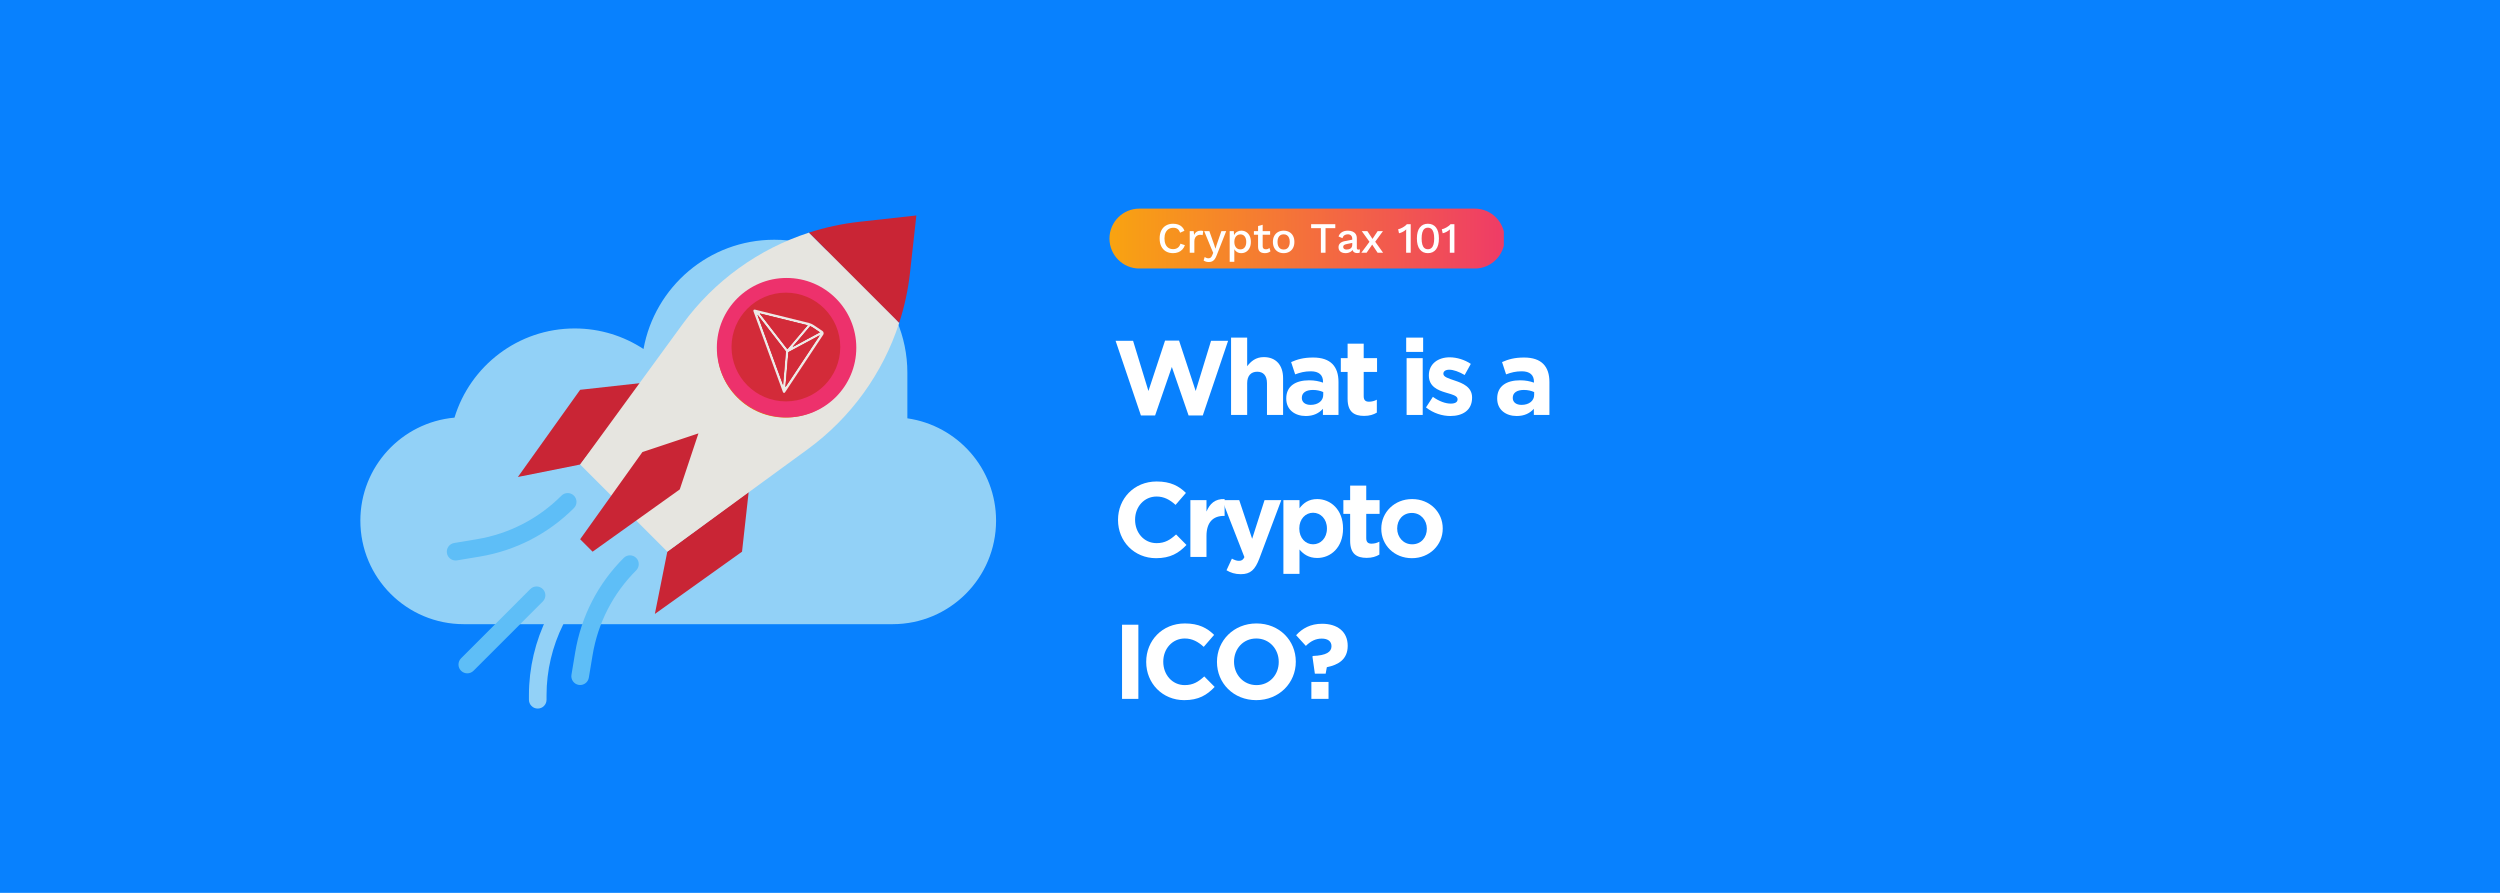 <svg xmlns="http://www.w3.org/2000/svg" xmlns:xlink="http://www.w3.org/1999/xlink" width="2800" zoomAndPan="magnify" viewBox="0 0 2100 750" height="1000" preserveAspectRatio="xMidYMid meet" version="1.0"><defs><filter x="0%" y="0%" width="100%" height="100%" id="d168ac21ec"><feColorMatrix values="0 0 0 0 1 0 0 0 0 1 0 0 0 0 1 0 0 0 1 0" color-interpolation-filters="sRGB"/></filter><g/><clipPath id="776789ed43"><path d="M 931.707 175.238 L 1263.207 175.238 L 1263.207 225.488 L 931.707 225.488 Z M 931.707 175.238 " clip-rule="nonzero"/></clipPath><clipPath id="1cc485f4c4"><path d="M 957.059 225.566 C 943.195 225.566 931.949 214.301 931.949 200.398 C 931.949 186.496 943.195 175.238 957.059 175.238 L 1238.824 175.238 C 1252.691 175.238 1263.938 186.508 1263.938 200.398 C 1263.938 214.289 1252.691 225.566 1238.824 225.566 Z M 957.059 225.566 " clip-rule="nonzero"/></clipPath><linearGradient x1="-0" gradientTransform="matrix(331.997, 0, 0, 332.63, 931.948, 200.404)" y1="0" x2="0.998" gradientUnits="userSpaceOnUse" y2="0" id="802fc56b8f"><stop stop-opacity="1" stop-color="rgb(97.6%, 63.899%, 6.699%)" offset="0"/><stop stop-opacity="1" stop-color="rgb(97.585%, 63.741%, 6.83%)" offset="0.008"/><stop stop-opacity="1" stop-color="rgb(97.554%, 63.422%, 7.094%)" offset="0.016"/><stop stop-opacity="1" stop-color="rgb(97.523%, 63.104%, 7.356%)" offset="0.023"/><stop stop-opacity="1" stop-color="rgb(97.493%, 62.785%, 7.619%)" offset="0.031"/><stop stop-opacity="1" stop-color="rgb(97.462%, 62.468%, 7.881%)" offset="0.039"/><stop stop-opacity="1" stop-color="rgb(97.432%, 62.149%, 8.144%)" offset="0.047"/><stop stop-opacity="1" stop-color="rgb(97.401%, 61.832%, 8.406%)" offset="0.055"/><stop stop-opacity="1" stop-color="rgb(97.371%, 61.514%, 8.67%)" offset="0.062"/><stop stop-opacity="1" stop-color="rgb(97.34%, 61.195%, 8.932%)" offset="0.07"/><stop stop-opacity="1" stop-color="rgb(97.31%, 60.878%, 9.195%)" offset="0.078"/><stop stop-opacity="1" stop-color="rgb(97.279%, 60.559%, 9.457%)" offset="0.086"/><stop stop-opacity="1" stop-color="rgb(97.249%, 60.242%, 9.72%)" offset="0.094"/><stop stop-opacity="1" stop-color="rgb(97.22%, 59.923%, 9.982%)" offset="0.102"/><stop stop-opacity="1" stop-color="rgb(97.189%, 59.605%, 10.245%)" offset="0.109"/><stop stop-opacity="1" stop-color="rgb(97.159%, 59.288%, 10.509%)" offset="0.117"/><stop stop-opacity="1" stop-color="rgb(97.128%, 58.969%, 10.771%)" offset="0.125"/><stop stop-opacity="1" stop-color="rgb(97.098%, 58.652%, 11.034%)" offset="0.133"/><stop stop-opacity="1" stop-color="rgb(97.067%, 58.333%, 11.296%)" offset="0.141"/><stop stop-opacity="1" stop-color="rgb(97.037%, 58.015%, 11.559%)" offset="0.148"/><stop stop-opacity="1" stop-color="rgb(97.006%, 57.697%, 11.821%)" offset="0.156"/><stop stop-opacity="1" stop-color="rgb(96.976%, 57.379%, 12.085%)" offset="0.164"/><stop stop-opacity="1" stop-color="rgb(96.945%, 57.062%, 12.347%)" offset="0.172"/><stop stop-opacity="1" stop-color="rgb(96.915%, 56.743%, 12.61%)" offset="0.18"/><stop stop-opacity="1" stop-color="rgb(96.884%, 56.425%, 12.872%)" offset="0.188"/><stop stop-opacity="1" stop-color="rgb(96.854%, 56.107%, 13.135%)" offset="0.195"/><stop stop-opacity="1" stop-color="rgb(96.825%, 55.789%, 13.397%)" offset="0.203"/><stop stop-opacity="1" stop-color="rgb(96.794%, 55.47%, 13.661%)" offset="0.211"/><stop stop-opacity="1" stop-color="rgb(96.764%, 55.153%, 13.924%)" offset="0.219"/><stop stop-opacity="1" stop-color="rgb(96.733%, 54.834%, 14.186%)" offset="0.227"/><stop stop-opacity="1" stop-color="rgb(96.703%, 54.517%, 14.449%)" offset="0.234"/><stop stop-opacity="1" stop-color="rgb(96.672%, 54.199%, 14.711%)" offset="0.242"/><stop stop-opacity="1" stop-color="rgb(96.642%, 53.88%, 14.973%)" offset="0.25"/><stop stop-opacity="1" stop-color="rgb(96.611%, 53.563%, 15.237%)" offset="0.258"/><stop stop-opacity="1" stop-color="rgb(96.581%, 53.244%, 15.5%)" offset="0.266"/><stop stop-opacity="1" stop-color="rgb(96.55%, 52.927%, 15.762%)" offset="0.273"/><stop stop-opacity="1" stop-color="rgb(96.519%, 52.608%, 16.025%)" offset="0.281"/><stop stop-opacity="1" stop-color="rgb(96.489%, 52.29%, 16.287%)" offset="0.289"/><stop stop-opacity="1" stop-color="rgb(96.458%, 51.973%, 16.55%)" offset="0.297"/><stop stop-opacity="1" stop-color="rgb(96.429%, 51.654%, 16.814%)" offset="0.305"/><stop stop-opacity="1" stop-color="rgb(96.399%, 51.337%, 17.076%)" offset="0.312"/><stop stop-opacity="1" stop-color="rgb(96.368%, 51.018%, 17.339%)" offset="0.32"/><stop stop-opacity="1" stop-color="rgb(96.338%, 50.7%, 17.601%)" offset="0.328"/><stop stop-opacity="1" stop-color="rgb(96.307%, 50.381%, 17.863%)" offset="0.336"/><stop stop-opacity="1" stop-color="rgb(96.277%, 50.064%, 18.126%)" offset="0.344"/><stop stop-opacity="1" stop-color="rgb(96.246%, 49.747%, 18.388%)" offset="0.352"/><stop stop-opacity="1" stop-color="rgb(96.216%, 49.428%, 18.652%)" offset="0.359"/><stop stop-opacity="1" stop-color="rgb(96.185%, 49.11%, 18.915%)" offset="0.367"/><stop stop-opacity="1" stop-color="rgb(96.155%, 48.792%, 19.177%)" offset="0.375"/><stop stop-opacity="1" stop-color="rgb(96.124%, 48.474%, 19.44%)" offset="0.383"/><stop stop-opacity="1" stop-color="rgb(96.094%, 48.155%, 19.702%)" offset="0.391"/><stop stop-opacity="1" stop-color="rgb(96.063%, 47.838%, 19.965%)" offset="0.398"/><stop stop-opacity="1" stop-color="rgb(96.034%, 47.52%, 20.229%)" offset="0.406"/><stop stop-opacity="1" stop-color="rgb(96.004%, 47.202%, 20.491%)" offset="0.414"/><stop stop-opacity="1" stop-color="rgb(95.973%, 46.884%, 20.753%)" offset="0.422"/><stop stop-opacity="1" stop-color="rgb(95.943%, 46.565%, 21.016%)" offset="0.43"/><stop stop-opacity="1" stop-color="rgb(95.912%, 46.248%, 21.278%)" offset="0.438"/><stop stop-opacity="1" stop-color="rgb(95.882%, 45.929%, 21.541%)" offset="0.445"/><stop stop-opacity="1" stop-color="rgb(95.851%, 45.612%, 21.805%)" offset="0.453"/><stop stop-opacity="1" stop-color="rgb(95.821%, 45.294%, 22.067%)" offset="0.461"/><stop stop-opacity="1" stop-color="rgb(95.79%, 44.975%, 22.33%)" offset="0.469"/><stop stop-opacity="1" stop-color="rgb(95.76%, 44.658%, 22.592%)" offset="0.477"/><stop stop-opacity="1" stop-color="rgb(95.729%, 44.339%, 22.855%)" offset="0.484"/><stop stop-opacity="1" stop-color="rgb(95.699%, 44.022%, 23.117%)" offset="0.492"/><stop stop-opacity="1" stop-color="rgb(95.668%, 43.703%, 23.381%)" offset="0.5"/><stop stop-opacity="1" stop-color="rgb(95.639%, 43.385%, 23.643%)" offset="0.508"/><stop stop-opacity="1" stop-color="rgb(95.609%, 43.066%, 23.906%)" offset="0.516"/><stop stop-opacity="1" stop-color="rgb(95.578%, 42.749%, 24.168%)" offset="0.523"/><stop stop-opacity="1" stop-color="rgb(95.547%, 42.432%, 24.431%)" offset="0.531"/><stop stop-opacity="1" stop-color="rgb(95.517%, 42.113%, 24.693%)" offset="0.539"/><stop stop-opacity="1" stop-color="rgb(95.486%, 41.795%, 24.956%)" offset="0.547"/><stop stop-opacity="1" stop-color="rgb(95.456%, 41.476%, 25.22%)" offset="0.555"/><stop stop-opacity="1" stop-color="rgb(95.425%, 41.159%, 25.482%)" offset="0.562"/><stop stop-opacity="1" stop-color="rgb(95.395%, 40.84%, 25.745%)" offset="0.57"/><stop stop-opacity="1" stop-color="rgb(95.364%, 40.523%, 26.007%)" offset="0.578"/><stop stop-opacity="1" stop-color="rgb(95.334%, 40.205%, 26.27%)" offset="0.586"/><stop stop-opacity="1" stop-color="rgb(95.303%, 39.886%, 26.532%)" offset="0.594"/><stop stop-opacity="1" stop-color="rgb(95.273%, 39.569%, 26.796%)" offset="0.602"/><stop stop-opacity="1" stop-color="rgb(95.244%, 39.25%, 27.058%)" offset="0.609"/><stop stop-opacity="1" stop-color="rgb(95.213%, 38.933%, 27.321%)" offset="0.617"/><stop stop-opacity="1" stop-color="rgb(95.183%, 38.614%, 27.583%)" offset="0.625"/><stop stop-opacity="1" stop-color="rgb(95.152%, 38.297%, 27.846%)" offset="0.633"/><stop stop-opacity="1" stop-color="rgb(95.122%, 37.979%, 28.108%)" offset="0.641"/><stop stop-opacity="1" stop-color="rgb(95.091%, 37.66%, 28.372%)" offset="0.648"/><stop stop-opacity="1" stop-color="rgb(95.061%, 37.343%, 28.635%)" offset="0.656"/><stop stop-opacity="1" stop-color="rgb(95.03%, 37.024%, 28.897%)" offset="0.664"/><stop stop-opacity="1" stop-color="rgb(95%, 36.707%, 29.16%)" offset="0.672"/><stop stop-opacity="1" stop-color="rgb(94.969%, 36.388%, 29.422%)" offset="0.68"/><stop stop-opacity="1" stop-color="rgb(94.939%, 36.07%, 29.684%)" offset="0.688"/><stop stop-opacity="1" stop-color="rgb(94.908%, 35.753%, 29.948%)" offset="0.695"/><stop stop-opacity="1" stop-color="rgb(94.878%, 35.434%, 30.211%)" offset="0.703"/><stop stop-opacity="1" stop-color="rgb(94.849%, 35.117%, 30.473%)" offset="0.711"/><stop stop-opacity="1" stop-color="rgb(94.818%, 34.798%, 30.736%)" offset="0.719"/><stop stop-opacity="1" stop-color="rgb(94.788%, 34.48%, 30.998%)" offset="0.727"/><stop stop-opacity="1" stop-color="rgb(94.757%, 34.161%, 31.261%)" offset="0.734"/><stop stop-opacity="1" stop-color="rgb(94.727%, 33.844%, 31.525%)" offset="0.742"/><stop stop-opacity="1" stop-color="rgb(94.696%, 33.527%, 31.787%)" offset="0.75"/><stop stop-opacity="1" stop-color="rgb(94.666%, 33.208%, 32.05%)" offset="0.758"/><stop stop-opacity="1" stop-color="rgb(94.635%, 32.89%, 32.312%)" offset="0.766"/><stop stop-opacity="1" stop-color="rgb(94.604%, 32.571%, 32.574%)" offset="0.773"/><stop stop-opacity="1" stop-color="rgb(94.574%, 32.254%, 32.837%)" offset="0.781"/><stop stop-opacity="1" stop-color="rgb(94.543%, 31.935%, 33.099%)" offset="0.789"/><stop stop-opacity="1" stop-color="rgb(94.513%, 31.618%, 33.363%)" offset="0.797"/><stop stop-opacity="1" stop-color="rgb(94.482%, 31.3%, 33.626%)" offset="0.805"/><stop stop-opacity="1" stop-color="rgb(94.453%, 30.981%, 33.888%)" offset="0.812"/><stop stop-opacity="1" stop-color="rgb(94.423%, 30.664%, 34.151%)" offset="0.82"/><stop stop-opacity="1" stop-color="rgb(94.392%, 30.345%, 34.413%)" offset="0.828"/><stop stop-opacity="1" stop-color="rgb(94.362%, 30.028%, 34.676%)" offset="0.836"/><stop stop-opacity="1" stop-color="rgb(94.331%, 29.709%, 34.94%)" offset="0.844"/><stop stop-opacity="1" stop-color="rgb(94.301%, 29.391%, 35.202%)" offset="0.852"/><stop stop-opacity="1" stop-color="rgb(94.27%, 29.073%, 35.464%)" offset="0.859"/><stop stop-opacity="1" stop-color="rgb(94.24%, 28.755%, 35.727%)" offset="0.867"/><stop stop-opacity="1" stop-color="rgb(94.209%, 28.438%, 35.989%)" offset="0.875"/><stop stop-opacity="1" stop-color="rgb(94.179%, 28.119%, 36.252%)" offset="0.883"/><stop stop-opacity="1" stop-color="rgb(94.148%, 27.802%, 36.516%)" offset="0.891"/><stop stop-opacity="1" stop-color="rgb(94.118%, 27.483%, 36.778%)" offset="0.898"/><stop stop-opacity="1" stop-color="rgb(94.087%, 27.165%, 37.041%)" offset="0.906"/><stop stop-opacity="1" stop-color="rgb(94.057%, 26.846%, 37.303%)" offset="0.914"/><stop stop-opacity="1" stop-color="rgb(94.028%, 26.529%, 37.566%)" offset="0.922"/><stop stop-opacity="1" stop-color="rgb(93.997%, 26.212%, 37.828%)" offset="0.93"/><stop stop-opacity="1" stop-color="rgb(93.967%, 25.893%, 38.092%)" offset="0.938"/><stop stop-opacity="1" stop-color="rgb(93.936%, 25.575%, 38.354%)" offset="0.945"/><stop stop-opacity="1" stop-color="rgb(93.906%, 25.256%, 38.617%)" offset="0.953"/><stop stop-opacity="1" stop-color="rgb(93.875%, 24.939%, 38.879%)" offset="0.961"/><stop stop-opacity="1" stop-color="rgb(93.845%, 24.62%, 39.142%)" offset="0.969"/><stop stop-opacity="1" stop-color="rgb(93.814%, 24.303%, 39.404%)" offset="0.977"/><stop stop-opacity="1" stop-color="rgb(93.784%, 23.985%, 39.667%)" offset="0.984"/><stop stop-opacity="1" stop-color="rgb(93.753%, 23.666%, 39.931%)" offset="0.992"/><stop stop-opacity="1" stop-color="rgb(93.723%, 23.349%, 40.193%)" offset="1"/></linearGradient><clipPath id="46d56a8832"><path d="M 302.699 201.383 L 836.699 201.383 L 836.699 525 L 302.699 525 Z M 302.699 201.383 " clip-rule="nonzero"/></clipPath><clipPath id="108133af61"><path d="M 679 180.988 L 769.75 180.988 L 769.75 272 L 679 272 Z M 679 180.988 " clip-rule="nonzero"/></clipPath><clipPath id="fbf0ec3f9a"><path d="M 355.543 476 L 437 476 L 437 507 L 355.543 507 Z M 355.543 476 " clip-rule="nonzero"/></clipPath><clipPath id="11a6fb34d5"><path d="M 444 513 L 474 513 L 474 595.195 L 444 595.195 Z M 444 513 " clip-rule="nonzero"/></clipPath><clipPath id="0382022acd"><path d="M 602.148 233.488 L 719.297 233.488 L 719.297 350.637 L 602.148 350.637 Z M 602.148 233.488 " clip-rule="nonzero"/></clipPath><clipPath id="488a4c839f"><path d="M 614.48 245.82 L 705.828 245.82 L 705.828 337.168 L 614.48 337.168 Z M 614.48 245.82 " clip-rule="nonzero"/></clipPath><clipPath id="0b4e765b8d"><path d="M 632.625 260.008 L 692 260.008 L 692 330.09 L 632.625 330.09 Z M 632.625 260.008 " clip-rule="nonzero"/></clipPath><mask id="98e400da10"><g filter="url(#d168ac21ec)"><rect x="-210" width="2520" fill="#000000" y="-75" height="900" fill-opacity="0.498"/></g></mask><clipPath id="635d807df3"><path d="M 0.52 1 L 23.801 1 L 23.801 18.84 L 0.52 18.84 Z M 0.52 1 " clip-rule="nonzero"/></clipPath><clipPath id="43f02a6ff6"><rect x="0" width="24" y="0" height="19"/></clipPath><mask id="acb3196103"><g filter="url(#d168ac21ec)"><rect x="-210" width="2520" fill="#000000" y="-75" height="900" fill-opacity="0.498"/></g></mask><clipPath id="dc57fe8442"><path d="M 0.52 0.441 L 23.801 0.441 L 23.801 14.84 L 0.52 14.84 Z M 0.52 0.441 " clip-rule="nonzero"/></clipPath><clipPath id="90491aba43"><rect x="0" width="24" y="0" height="15"/></clipPath><mask id="ff612cd88e"><g filter="url(#d168ac21ec)"><rect x="-210" width="2520" fill="#000000" y="-75" height="900" fill-opacity="0.498"/></g></mask><clipPath id="f56fcec204"><path d="M 1 0.281 L 41.961 0.281 L 41.961 30.52 L 1 30.52 Z M 1 0.281 " clip-rule="nonzero"/></clipPath><clipPath id="6f57cac4f5"><rect x="0" width="42" y="0" height="31"/></clipPath><mask id="8dbfbd3ece"><g filter="url(#d168ac21ec)"><rect x="-210" width="2520" fill="#000000" y="-75" height="900" fill-opacity="0.498"/></g></mask><clipPath id="8a9bf0395c"><path d="M 1 0.281 L 41.961 0.281 L 41.961 12.52 L 1 12.52 Z M 1 0.281 " clip-rule="nonzero"/></clipPath><clipPath id="0b0bf95393"><rect x="0" width="42" y="0" height="13"/></clipPath><mask id="2a91467c22"><g filter="url(#d168ac21ec)"><rect x="-210" width="2520" fill="#000000" y="-75" height="900" fill-opacity="0.498"/></g></mask><clipPath id="86a5472d5d"><path d="M 0 0.238 L 24.238 0.238 L 24.238 33.359 L 0 33.359 Z M 0 0.238 " clip-rule="nonzero"/></clipPath><clipPath id="7bc2f24513"><rect x="0" width="25" y="0" height="34"/></clipPath><mask id="e1aa34a36e"><g filter="url(#d168ac21ec)"><rect x="-210" width="2520" fill="#000000" y="-75" height="900" fill-opacity="0.498"/></g></mask><clipPath id="c40c847248"><path d="M 0 0.238 L 24.238 0.238 L 24.238 59.762 L 0 59.762 Z M 0 0.238 " clip-rule="nonzero"/></clipPath><clipPath id="8e74cb8924"><rect x="0" width="25" y="0" height="60"/></clipPath><mask id="45a221d6ef"><g filter="url(#d168ac21ec)"><rect x="-210" width="2520" fill="#000000" y="-75" height="900" fill-opacity="0.498"/></g></mask><clipPath id="ece9495d59"><path d="M 0.52 0.281 L 29.801 0.281 L 29.801 44.441 L 0.52 44.441 Z M 0.52 0.281 " clip-rule="nonzero"/></clipPath><clipPath id="19c81156c2"><rect x="0" width="30" y="0" height="45"/></clipPath><mask id="9f4e3ba0a3"><g filter="url(#d168ac21ec)"><rect x="-210" width="2520" fill="#000000" y="-75" height="900" fill-opacity="0.498"/></g></mask><clipPath id="749611c5e8"><path d="M 0.52 0.281 L 29.801 0.281 L 29.801 44.441 L 0.52 44.441 Z M 0.52 0.281 " clip-rule="nonzero"/></clipPath><clipPath id="48fad7d8df"><rect x="0" width="30" y="0" height="45"/></clipPath></defs><rect x="-210" width="2520" fill="#ffffff" y="-75" height="900" fill-opacity="1"/><rect x="-210" width="2520" fill="#0881fe" y="-75" height="900" fill-opacity="1"/><g clip-path="url(#776789ed43)"><g clip-path="url(#1cc485f4c4)"><path fill="url(#802fc56b8f)" d="M 931.949 175.238 L 931.949 225.488 L 1263.207 225.488 L 1263.207 175.238 Z M 931.949 175.238 " fill-rule="nonzero"/></g></g><g clip-path="url(#46d56a8832)"><path fill="#92d1f7" d="M 381.773 350.812 C 394.918 307.488 435.133 275.902 482.77 275.902 C 504.113 275.902 523.953 282.309 540.547 293.176 C 549.957 241.02 595.555 201.383 650.422 201.383 C 712.125 201.383 762.188 251.453 762.188 313.164 L 762.188 351.395 C 804.293 357.457 836.699 393.555 836.699 437.363 C 836.699 485.395 797.793 524.305 749.77 524.305 L 389.633 524.305 C 341.605 524.305 302.703 485.395 302.703 437.363 C 302.703 392 337.434 354.789 381.773 350.812 " fill-opacity="1" fill-rule="nonzero"/></g><g fill="#ffffff" fill-opacity="1"><g transform="translate(934.423, 348.557)"><g><path d="M 97.184 -62.297 L 82.855 -62.297 L 69.949 -20.113 L 55.977 -62.473 L 44.23 -62.473 L 30.258 -20.113 L 17.355 -62.297 L 2.668 -62.297 L 23.941 0.445 L 35.863 0.445 L 49.926 -40.316 L 63.988 0.445 L 75.914 0.445 Z M 97.184 -62.297 "/></g></g></g><g fill="#ffffff" fill-opacity="1"><g transform="translate(1028.042, 348.557)"><g><path d="M 49.75 0 L 49.75 -30.883 C 49.75 -41.828 43.785 -48.59 33.551 -48.59 C 26.699 -48.59 22.695 -44.941 19.578 -40.938 L 19.578 -64.965 L 6.051 -64.965 L 6.051 0 L 19.578 0 L 19.578 -26.609 C 19.578 -33.016 22.871 -36.309 28.035 -36.309 C 33.195 -36.309 36.223 -33.016 36.223 -26.609 L 36.223 0 Z M 49.75 0 "/></g></g></g><g fill="#ffffff" fill-opacity="1"><g transform="translate(1077.254, 348.557)"><g><path d="M 47.078 0 L 47.078 -27.676 C 47.078 -40.582 40.582 -48.234 25.809 -48.234 C 17.711 -48.234 12.547 -46.723 7.297 -44.41 L 10.68 -34.086 C 15.039 -35.688 18.688 -36.664 23.852 -36.664 C 30.613 -36.664 34.086 -33.551 34.086 -27.945 L 34.086 -27.145 C 30.703 -28.301 27.234 -29.102 22.426 -29.102 C 11.125 -29.102 3.203 -24.297 3.203 -13.883 L 3.203 -13.707 C 3.203 -4.273 10.59 0.891 19.578 0.891 C 26.164 0.891 30.703 -1.512 33.996 -5.16 L 33.996 0 Z M 34.262 -16.82 C 34.262 -11.926 29.992 -8.453 23.672 -8.453 C 19.312 -8.453 16.285 -10.59 16.285 -14.238 L 16.285 -14.418 C 16.285 -18.688 19.848 -21.004 25.629 -21.004 C 28.922 -21.004 31.949 -20.289 34.262 -19.223 Z M 34.262 -16.82 "/></g></g></g><g fill="#ffffff" fill-opacity="1"><g transform="translate(1123.707, 348.557)"><g><path d="M 32.84 -1.957 L 32.84 -12.816 C 30.883 -11.746 28.656 -11.125 26.164 -11.125 C 23.141 -11.125 21.805 -12.637 21.805 -15.754 L 21.805 -36.133 L 33.016 -36.133 L 33.016 -47.703 L 21.805 -47.703 L 21.805 -59.895 L 8.277 -59.895 L 8.277 -47.703 L 2.582 -47.703 L 2.582 -36.133 L 8.277 -36.133 L 8.277 -13.527 C 8.277 -2.492 13.883 0.801 22.16 0.801 C 26.699 0.801 29.992 -0.266 32.84 -1.957 Z M 32.84 -1.957 "/></g></g></g><g fill="#ffffff" fill-opacity="1"><g transform="translate(1154.409, 348.557)"><g/></g></g><g fill="#ffffff" fill-opacity="1"><g transform="translate(1174.876, 348.557)"><g><path d="M 20.559 -52.953 L 20.559 -64.965 L 6.32 -64.965 L 6.32 -52.953 Z M 20.203 0 L 20.203 -47.703 L 6.676 -47.703 L 6.676 0 Z M 20.203 0 "/></g></g></g><g fill="#ffffff" fill-opacity="1"><g transform="translate(1195.522, 348.557)"><g><path d="M 41.027 -14.508 L 41.027 -14.684 C 41.027 -23.406 33.285 -26.609 26.609 -28.836 C 21.449 -30.613 16.91 -31.859 16.91 -34.531 L 16.91 -34.707 C 16.91 -36.578 18.602 -38 21.895 -38 C 25.363 -38 30.082 -36.309 34.797 -33.551 L 39.957 -42.895 C 34.797 -46.367 28.211 -48.414 22.16 -48.414 C 12.547 -48.414 4.715 -42.984 4.715 -33.285 L 4.715 -33.105 C 4.715 -23.852 12.281 -20.734 18.957 -18.777 C 24.207 -17.176 28.836 -16.195 28.836 -13.262 L 28.836 -13.082 C 28.836 -10.945 27.055 -9.523 23.141 -9.523 C 18.688 -9.523 13.262 -11.48 8.098 -15.219 L 2.312 -6.32 C 8.633 -1.336 16.109 0.891 22.781 0.891 C 33.105 0.891 41.027 -3.914 41.027 -14.508 Z M 41.027 -14.508 "/></g></g></g><g fill="#ffffff" fill-opacity="1"><g transform="translate(1233.966, 348.557)"><g/></g></g><g fill="#ffffff" fill-opacity="1"><g transform="translate(1254.433, 348.557)"><g><path d="M 47.078 0 L 47.078 -27.676 C 47.078 -40.582 40.582 -48.234 25.809 -48.234 C 17.711 -48.234 12.547 -46.723 7.297 -44.41 L 10.68 -34.086 C 15.039 -35.688 18.688 -36.664 23.852 -36.664 C 30.613 -36.664 34.086 -33.551 34.086 -27.945 L 34.086 -27.145 C 30.703 -28.301 27.234 -29.102 22.426 -29.102 C 11.125 -29.102 3.203 -24.297 3.203 -13.883 L 3.203 -13.707 C 3.203 -4.273 10.59 0.891 19.578 0.891 C 26.164 0.891 30.703 -1.512 33.996 -5.16 L 33.996 0 Z M 34.262 -16.82 C 34.262 -11.926 29.992 -8.453 23.672 -8.453 C 19.312 -8.453 16.285 -10.59 16.285 -14.238 L 16.285 -14.418 C 16.285 -18.688 19.848 -21.004 25.629 -21.004 C 28.922 -21.004 31.949 -20.289 34.262 -19.223 Z M 34.262 -16.82 "/></g></g></g><g fill="#ffffff" fill-opacity="1"><g transform="translate(934.423, 467.807)"><g><path d="M 62.207 -10.055 L 53.484 -18.867 C 48.59 -14.418 44.23 -11.57 37.109 -11.57 C 26.43 -11.57 19.047 -20.469 19.047 -31.148 L 19.047 -31.328 C 19.047 -42.004 26.609 -50.727 37.109 -50.727 C 43.34 -50.727 48.234 -48.059 53.043 -43.695 L 61.762 -53.754 C 55.977 -59.449 48.945 -63.363 37.199 -63.363 C 18.066 -63.363 4.715 -48.859 4.715 -31.148 L 4.715 -30.969 C 4.715 -13.082 18.332 1.066 36.664 1.066 C 48.68 1.066 55.801 -3.203 62.207 -10.055 Z M 62.207 -10.055 "/></g></g></g><g fill="#ffffff" fill-opacity="1"><g transform="translate(993.869, 467.807)"><g><path d="M 34.797 -34.441 L 34.797 -48.59 C 26.789 -48.945 22.336 -44.676 19.578 -38.09 L 19.578 -47.703 L 6.051 -47.703 L 6.051 0 L 19.578 0 L 19.578 -17.621 C 19.578 -29.012 25.098 -34.441 34.086 -34.441 Z M 34.797 -34.441 "/></g></g></g><g fill="#ffffff" fill-opacity="1"><g transform="translate(1024.837, 467.807)"><g><path d="M 51.438 -47.703 L 37.379 -47.703 L 26.965 -15.219 L 16.109 -47.703 L 1.781 -47.703 L 20.469 0.18 C 19.312 2.582 18.066 3.293 15.754 3.293 C 13.973 3.293 11.746 2.492 9.969 1.426 L 5.43 11.215 C 8.898 13.262 12.547 14.508 17.441 14.508 C 25.543 14.508 29.457 10.855 33.105 1.156 Z M 51.438 -47.703 "/></g></g></g><g fill="#ffffff" fill-opacity="1"><g transform="translate(1072.003, 467.807)"><g><path d="M 56.156 -23.762 L 56.156 -23.941 C 56.156 -39.871 45.566 -48.59 34.441 -48.59 C 27.41 -48.59 22.871 -45.297 19.578 -40.848 L 19.578 -47.703 L 6.051 -47.703 L 6.051 14.238 L 19.578 14.238 L 19.578 -6.23 C 22.781 -2.402 27.234 0.891 34.441 0.891 C 45.742 0.891 56.156 -7.832 56.156 -23.762 Z M 42.629 -23.762 C 42.629 -15.754 37.289 -10.59 30.969 -10.59 C 24.652 -10.59 19.402 -15.84 19.402 -23.762 L 19.402 -23.941 C 19.402 -31.859 24.652 -37.109 30.969 -37.109 C 37.289 -37.109 42.629 -31.859 42.629 -23.941 Z M 42.629 -23.762 "/></g></g></g><g fill="#ffffff" fill-opacity="1"><g transform="translate(1125.842, 467.807)"><g><path d="M 32.84 -1.957 L 32.84 -12.816 C 30.883 -11.746 28.656 -11.125 26.164 -11.125 C 23.141 -11.125 21.805 -12.637 21.805 -15.754 L 21.805 -36.133 L 33.016 -36.133 L 33.016 -47.703 L 21.805 -47.703 L 21.805 -59.895 L 8.277 -59.895 L 8.277 -47.703 L 2.582 -47.703 L 2.582 -36.133 L 8.277 -36.133 L 8.277 -13.527 C 8.277 -2.492 13.883 0.801 22.16 0.801 C 26.699 0.801 29.992 -0.266 32.84 -1.957 Z M 32.84 -1.957 "/></g></g></g><g fill="#ffffff" fill-opacity="1"><g transform="translate(1156.544, 467.807)"><g><path d="M 55.355 -23.762 L 55.355 -23.941 C 55.355 -37.645 44.41 -48.59 29.637 -48.59 C 14.773 -48.59 3.738 -37.469 3.738 -23.762 L 3.738 -23.582 C 3.738 -9.879 14.684 1.066 29.457 1.066 C 44.32 1.066 55.355 -10.055 55.355 -23.762 Z M 42.004 -23.582 C 42.004 -16.555 37.379 -10.59 29.637 -10.59 C 22.16 -10.59 17.086 -16.73 17.086 -23.762 L 17.086 -23.941 C 17.086 -30.969 21.715 -36.934 29.457 -36.934 C 36.934 -36.934 42.004 -30.793 42.004 -23.762 Z M 42.004 -23.582 "/></g></g></g><g fill="#ffffff" fill-opacity="1"><g transform="translate(934.423, 587.057)"><g><path d="M 21.805 0 L 21.805 -62.297 L 8.098 -62.297 L 8.098 0 Z M 21.805 0 "/></g></g></g><g fill="#ffffff" fill-opacity="1"><g transform="translate(958.094, 587.057)"><g><path d="M 62.207 -10.055 L 53.484 -18.867 C 48.59 -14.418 44.23 -11.57 37.109 -11.57 C 26.43 -11.57 19.047 -20.469 19.047 -31.148 L 19.047 -31.328 C 19.047 -42.004 26.609 -50.727 37.109 -50.727 C 43.34 -50.727 48.234 -48.059 53.043 -43.695 L 61.762 -53.754 C 55.977 -59.449 48.945 -63.363 37.199 -63.363 C 18.066 -63.363 4.715 -48.859 4.715 -31.148 L 4.715 -30.969 C 4.715 -13.082 18.332 1.066 36.664 1.066 C 48.68 1.066 55.801 -3.203 62.207 -10.055 Z M 62.207 -10.055 "/></g></g></g><g fill="#ffffff" fill-opacity="1"><g transform="translate(1017.54, 587.057)"><g><path d="M 70.93 -31.148 L 70.93 -31.328 C 70.93 -49.035 57.137 -63.363 37.91 -63.363 C 18.688 -63.363 4.715 -48.859 4.715 -31.148 L 4.715 -30.969 C 4.715 -13.262 18.512 1.066 37.734 1.066 C 56.957 1.066 70.93 -13.438 70.93 -31.148 Z M 56.602 -30.969 C 56.602 -20.289 48.945 -11.57 37.91 -11.57 C 26.875 -11.57 19.047 -20.469 19.047 -31.148 L 19.047 -31.328 C 19.047 -42.004 26.699 -50.727 37.734 -50.727 C 48.77 -50.727 56.602 -41.828 56.602 -31.148 Z M 56.602 -30.969 "/></g></g></g><g fill="#ffffff" fill-opacity="1"><g transform="translate(1086.953, 587.057)"><g><path d="M 15.93 -36.043 L 15.484 -35.598 L 17.531 -21.18 L 26.609 -21.18 L 27.59 -26.609 C 37.289 -28.566 45.121 -33.195 45.121 -44.586 C 45.121 -56.512 36.398 -63.098 23.582 -63.098 C 13.883 -63.098 6.941 -59.184 1.781 -53.484 L 9.969 -44.496 C 14.062 -48.59 18.332 -50.637 23.316 -50.637 C 28.477 -50.637 31.504 -48.324 31.504 -44.23 C 31.504 -39.426 27.145 -36.488 15.93 -36.043 Z M 29.012 0 L 29.012 -14.238 L 14.594 -14.238 L 14.594 0 Z M 29.012 0 "/></g></g></g><g fill="#ffffff" fill-opacity="1"><g transform="translate(971.871, 212.292)"><g><path d="M 23.438 -6.359 C 22.945 -4.898 22.219 -3.664 21.25 -2.656 C 20.281 -1.656 19.141 -0.898 17.828 -0.391 C 16.523 0.109 15.086 0.359 13.516 0.359 C 11.211 0.359 9.211 -0.133 7.516 -1.125 C 5.828 -2.113 4.52 -3.531 3.594 -5.375 C 2.676 -7.219 2.219 -9.422 2.219 -11.984 C 2.219 -14.555 2.676 -16.758 3.594 -18.594 C 4.52 -20.438 5.828 -21.852 7.516 -22.844 C 9.211 -23.844 11.203 -24.344 13.484 -24.344 C 15.055 -24.344 16.477 -24.125 17.75 -23.688 C 19.02 -23.25 20.102 -22.594 21 -21.719 C 21.895 -20.852 22.582 -19.766 23.062 -18.453 L 19.406 -16.812 C 18.914 -18.25 18.207 -19.301 17.281 -19.969 C 16.363 -20.633 15.172 -20.969 13.703 -20.969 C 12.223 -20.969 10.926 -20.613 9.812 -19.906 C 8.695 -19.207 7.828 -18.191 7.203 -16.859 C 6.586 -15.523 6.281 -13.898 6.281 -11.984 C 6.281 -10.098 6.57 -8.484 7.156 -7.141 C 7.738 -5.797 8.57 -4.77 9.656 -4.062 C 10.75 -3.363 12.062 -3.016 13.594 -3.016 C 15.062 -3.016 16.332 -3.395 17.406 -4.156 C 18.488 -4.914 19.258 -6.062 19.719 -7.594 Z M 23.438 -6.359 "/></g></g></g><g fill="#ffffff" fill-opacity="1"><g transform="translate(996.356, 212.292)"><g><path d="M 3.016 0 L 3.016 -18.156 L 6.328 -18.156 L 6.688 -14.891 C 7.164 -16.078 7.883 -16.977 8.844 -17.594 C 9.801 -18.219 10.984 -18.531 12.391 -18.531 C 12.754 -18.531 13.113 -18.5 13.469 -18.438 C 13.832 -18.375 14.141 -18.281 14.391 -18.156 L 13.844 -14.75 C 13.57 -14.844 13.27 -14.922 12.938 -14.984 C 12.613 -15.047 12.176 -15.078 11.625 -15.078 C 10.875 -15.078 10.133 -14.875 9.406 -14.469 C 8.676 -14.07 8.078 -13.473 7.609 -12.672 C 7.141 -11.879 6.906 -10.863 6.906 -9.625 L 6.906 0 Z M 3.016 0 "/></g></g></g><g fill="#ffffff" fill-opacity="1"><g transform="translate(1011.032, 212.292)"><g><path d="M 18.969 -18.156 L 11 2.141 C 10.469 3.547 9.895 4.66 9.281 5.484 C 8.664 6.305 7.957 6.898 7.156 7.266 C 6.352 7.629 5.422 7.812 4.359 7.812 C 3.484 7.812 2.676 7.695 1.938 7.469 C 1.195 7.238 0.551 6.926 0 6.531 L 0.938 3.531 C 1.406 3.914 1.898 4.203 2.422 4.391 C 2.941 4.586 3.504 4.688 4.109 4.688 C 4.754 4.688 5.336 4.508 5.859 4.156 C 6.379 3.801 6.848 3.109 7.266 2.078 L 8.062 0.109 L 6.141 -4.391 L 0.469 -18.156 L 4.828 -18.156 L 8.859 -6.75 L 9.922 -3.344 L 11.109 -7.078 L 14.938 -18.156 Z M 18.969 -18.156 "/></g></g></g><g fill="#ffffff" fill-opacity="1"><g transform="translate(1029.923, 212.292)"><g><path d="M 3.016 7.625 L 3.016 -18.156 L 6.469 -18.156 L 6.75 -13.078 L 6.25 -13.703 C 6.539 -14.641 6.988 -15.473 7.594 -16.203 C 8.195 -16.93 8.953 -17.5 9.859 -17.906 C 10.766 -18.32 11.766 -18.531 12.859 -18.531 C 14.336 -18.531 15.68 -18.156 16.891 -17.406 C 18.098 -16.656 19.051 -15.582 19.75 -14.188 C 20.457 -12.789 20.812 -11.102 20.812 -9.125 C 20.812 -7.133 20.453 -5.43 19.734 -4.016 C 19.023 -2.598 18.055 -1.516 16.828 -0.766 C 15.609 -0.016 14.25 0.359 12.75 0.359 C 11.195 0.359 9.875 -0.047 8.781 -0.859 C 7.695 -1.672 6.926 -2.703 6.469 -3.953 L 6.906 -4.578 L 6.906 7.625 Z M 11.922 -2.797 C 13.492 -2.797 14.719 -3.352 15.594 -4.469 C 16.477 -5.582 16.922 -7.117 16.922 -9.078 C 16.922 -11.047 16.484 -12.594 15.609 -13.719 C 14.742 -14.844 13.535 -15.406 11.984 -15.406 C 10.973 -15.406 10.082 -15.145 9.312 -14.625 C 8.551 -14.102 7.957 -13.375 7.531 -12.438 C 7.113 -11.508 6.906 -10.391 6.906 -9.078 C 6.906 -7.797 7.109 -6.68 7.516 -5.734 C 7.93 -4.797 8.516 -4.07 9.266 -3.562 C 10.016 -3.051 10.898 -2.797 11.922 -2.797 Z M 11.922 -2.797 "/></g></g></g><g fill="#ffffff" fill-opacity="1"><g transform="translate(1052.337, 212.292)"><g><path d="M 8.312 -23.5 L 8.312 -5.453 C 8.312 -4.555 8.547 -3.898 9.016 -3.484 C 9.492 -3.078 10.133 -2.875 10.938 -2.875 C 11.594 -2.875 12.16 -2.973 12.641 -3.172 C 13.129 -3.379 13.578 -3.664 13.984 -4.031 L 14.859 -1.203 C 14.297 -0.711 13.609 -0.328 12.797 -0.047 C 11.992 0.223 11.094 0.359 10.094 0.359 C 9.051 0.359 8.094 0.191 7.219 -0.141 C 6.352 -0.484 5.676 -1.035 5.188 -1.797 C 4.707 -2.555 4.457 -3.555 4.438 -4.797 L 4.438 -22.422 Z M 14.562 -18.156 L 14.562 -15.109 L 0.938 -15.109 L 0.938 -18.156 Z M 14.562 -18.156 "/></g></g></g><g fill="#ffffff" fill-opacity="1"><g transform="translate(1067.377, 212.292)"><g><path d="M 10.891 -18.531 C 12.66 -18.531 14.223 -18.156 15.578 -17.406 C 16.941 -16.656 18.004 -15.57 18.766 -14.156 C 19.523 -12.738 19.906 -11.047 19.906 -9.078 C 19.906 -7.117 19.523 -5.43 18.766 -4.016 C 18.004 -2.598 16.941 -1.516 15.578 -0.766 C 14.223 -0.016 12.66 0.359 10.891 0.359 C 9.129 0.359 7.566 -0.016 6.203 -0.766 C 4.848 -1.516 3.785 -2.598 3.016 -4.016 C 2.242 -5.43 1.859 -7.117 1.859 -9.078 C 1.859 -11.047 2.242 -12.738 3.016 -14.156 C 3.785 -15.57 4.848 -16.656 6.203 -17.406 C 7.566 -18.156 9.129 -18.531 10.891 -18.531 Z M 10.891 -15.469 C 9.805 -15.469 8.879 -15.219 8.109 -14.719 C 7.348 -14.227 6.758 -13.508 6.344 -12.562 C 5.938 -11.625 5.734 -10.461 5.734 -9.078 C 5.734 -7.723 5.938 -6.566 6.344 -5.609 C 6.758 -4.648 7.348 -3.922 8.109 -3.422 C 8.879 -2.93 9.805 -2.688 10.891 -2.688 C 11.984 -2.688 12.906 -2.93 13.656 -3.422 C 14.406 -3.922 14.984 -4.648 15.391 -5.609 C 15.805 -6.566 16.016 -7.723 16.016 -9.078 C 16.016 -10.461 15.805 -11.625 15.391 -12.562 C 14.984 -13.508 14.406 -14.227 13.656 -14.719 C 12.906 -15.219 11.984 -15.469 10.891 -15.469 Z M 10.891 -15.469 "/></g></g></g><g fill="#ffffff" fill-opacity="1"><g transform="translate(1088.811, 212.292)"><g/></g></g><g fill="#ffffff" fill-opacity="1"><g transform="translate(1100.254, 212.292)"><g><path d="M 21.391 -23.969 L 21.391 -20.641 L 13.188 -20.641 L 13.188 0 L 9.297 0 L 9.297 -20.641 L 1.094 -20.641 L 1.094 -23.969 Z M 21.391 -23.969 "/></g></g></g><g fill="#ffffff" fill-opacity="1"><g transform="translate(1122.378, 212.292)"><g><path d="M 13.516 -11.656 C 13.516 -12.875 13.18 -13.812 12.516 -14.469 C 11.848 -15.133 10.93 -15.469 9.766 -15.469 C 8.68 -15.469 7.75 -15.211 6.969 -14.703 C 6.195 -14.203 5.629 -13.383 5.266 -12.25 L 2 -13.625 C 2.457 -15.102 3.359 -16.289 4.703 -17.188 C 6.047 -18.082 7.785 -18.531 9.922 -18.531 C 11.367 -18.531 12.648 -18.289 13.766 -17.812 C 14.879 -17.344 15.754 -16.633 16.391 -15.688 C 17.035 -14.75 17.359 -13.539 17.359 -12.062 L 17.359 -3.953 C 17.359 -3.055 17.805 -2.609 18.703 -2.609 C 19.141 -2.609 19.566 -2.672 19.984 -2.797 L 19.766 -0.109 C 19.203 0.16 18.5 0.297 17.656 0.297 C 16.883 0.297 16.188 0.156 15.562 -0.125 C 14.945 -0.406 14.461 -0.828 14.109 -1.391 C 13.766 -1.961 13.594 -2.676 13.594 -3.531 L 13.594 -3.781 L 14.391 -3.812 C 14.172 -2.863 13.723 -2.082 13.047 -1.469 C 12.367 -0.852 11.582 -0.395 10.688 -0.094 C 9.789 0.207 8.879 0.359 7.953 0.359 C 6.816 0.359 5.797 0.18 4.891 -0.172 C 3.984 -0.535 3.27 -1.086 2.75 -1.828 C 2.227 -2.566 1.969 -3.484 1.969 -4.578 C 1.969 -5.93 2.406 -7.047 3.281 -7.922 C 4.164 -8.797 5.422 -9.391 7.047 -9.703 L 14.094 -11.078 L 14.062 -8.359 L 8.938 -7.297 C 7.914 -7.109 7.148 -6.832 6.641 -6.469 C 6.141 -6.102 5.891 -5.57 5.891 -4.875 C 5.891 -4.188 6.148 -3.645 6.672 -3.25 C 7.191 -2.852 7.883 -2.656 8.75 -2.656 C 9.352 -2.656 9.941 -2.727 10.516 -2.875 C 11.086 -3.02 11.602 -3.254 12.062 -3.578 C 12.52 -3.898 12.875 -4.32 13.125 -4.844 C 13.383 -5.363 13.516 -5.988 13.516 -6.719 Z M 13.516 -11.656 "/></g></g></g><g fill="#ffffff" fill-opacity="1"><g transform="translate(1142.722, 212.292)"><g><path d="M 5.844 -18.156 L 10.969 -10.391 L 11.703 -10.281 L 19.078 0 L 14.453 0 L 9.125 -7.984 L 8.281 -8.281 L 1.156 -18.156 Z M 18.969 -18.156 L 11.844 -8.422 L 11.047 -8.469 L 5.234 0 L 0.797 0 L 8.531 -10.359 L 9.297 -10.281 L 14.5 -18.156 Z M 18.969 -18.156 "/></g></g></g><g fill="#ffffff" fill-opacity="1"><g transform="translate(1162.339, 212.292)"><g/></g></g><g fill="#ffffff" fill-opacity="1"><g transform="translate(1173.782, 212.292)"><g><path d="M 7.375 0 L 7.375 -16.453 C 7.375 -16.941 7.379 -17.445 7.391 -17.969 C 7.398 -18.488 7.422 -19.035 7.453 -19.609 C 6.629 -18.816 5.688 -18.133 4.625 -17.562 C 3.57 -16.988 2.488 -16.582 1.375 -16.344 L 0.656 -19.719 C 1.164 -19.789 1.758 -19.961 2.438 -20.234 C 3.113 -20.504 3.812 -20.844 4.531 -21.25 C 5.258 -21.664 5.926 -22.109 6.531 -22.578 C 7.145 -23.047 7.617 -23.508 7.953 -23.969 L 11.219 -23.969 L 11.219 0 Z M 7.375 0 "/></g></g></g><g fill="#ffffff" fill-opacity="1"><g transform="translate(1188.023, 212.292)"><g><path d="M 11.406 0.359 C 8.52 0.359 6.258 -0.688 4.625 -2.781 C 2.988 -4.875 2.172 -7.941 2.172 -11.984 C 2.172 -16.035 2.988 -19.109 4.625 -21.203 C 6.258 -23.297 8.52 -24.344 11.406 -24.344 C 14.312 -24.344 16.582 -23.297 18.219 -21.203 C 19.852 -19.109 20.672 -16.035 20.672 -11.984 C 20.672 -7.941 19.852 -4.875 18.219 -2.781 C 16.582 -0.688 14.312 0.359 11.406 0.359 Z M 11.406 -2.938 C 12.57 -2.938 13.547 -3.27 14.328 -3.938 C 15.117 -4.602 15.711 -5.609 16.109 -6.953 C 16.504 -8.297 16.703 -9.973 16.703 -11.984 C 16.703 -13.992 16.504 -15.672 16.109 -17.016 C 15.711 -18.359 15.117 -19.363 14.328 -20.031 C 13.547 -20.695 12.57 -21.031 11.406 -21.031 C 10.238 -21.031 9.258 -20.695 8.469 -20.031 C 7.688 -19.363 7.102 -18.359 6.719 -17.016 C 6.332 -15.672 6.141 -13.992 6.141 -11.984 C 6.141 -9.973 6.332 -8.297 6.719 -6.953 C 7.102 -5.609 7.688 -4.602 8.469 -3.938 C 9.258 -3.27 10.238 -2.938 11.406 -2.938 Z M 11.406 -2.938 "/></g></g></g><g fill="#ffffff" fill-opacity="1"><g transform="translate(1210.473, 212.292)"><g><path d="M 7.375 0 L 7.375 -16.453 C 7.375 -16.941 7.379 -17.445 7.391 -17.969 C 7.398 -18.488 7.422 -19.035 7.453 -19.609 C 6.629 -18.816 5.688 -18.133 4.625 -17.562 C 3.57 -16.988 2.488 -16.582 1.375 -16.344 L 0.656 -19.719 C 1.164 -19.789 1.758 -19.961 2.438 -20.234 C 3.113 -20.504 3.812 -20.844 4.531 -21.25 C 5.258 -21.664 5.926 -22.109 6.531 -22.578 C 7.145 -23.047 7.617 -23.508 7.953 -23.969 L 11.219 -23.969 L 11.219 0 Z M 7.375 0 "/></g></g></g><path fill="#c92535" d="M 540.16 321.559 L 487.32 327.43 L 435.02 400.652 L 487.32 390.191 Z M 540.16 321.559 " fill-opacity="1" fill-rule="nonzero"/><path fill="#c92535" d="M 628.898 413.082 L 623.305 463.414 L 550.082 515.715 L 560.543 463.414 Z M 628.898 413.082 " fill-opacity="1" fill-rule="nonzero"/><path fill="#e6e5e0" d="M 573.328 272.332 L 487.32 390.191 L 560.543 463.414 L 678.402 377.41 C 714.895 350.781 741.633 313.469 755.336 271.18 L 679.559 195.398 C 637.27 209.102 599.957 235.84 573.328 272.332 Z M 573.328 272.332 " fill-opacity="1" fill-rule="nonzero"/><path fill="#ffc864" d="M 709.844 293.434 C 709.844 295.07 709.762 296.703 709.602 298.328 C 709.441 299.957 709.203 301.57 708.883 303.176 C 708.562 304.777 708.168 306.363 707.691 307.93 C 707.219 309.492 706.668 311.031 706.043 312.543 C 705.418 314.051 704.719 315.527 703.949 316.969 C 703.176 318.414 702.336 319.812 701.43 321.172 C 700.52 322.531 699.547 323.844 698.512 325.109 C 697.473 326.371 696.375 327.582 695.219 328.738 C 694.062 329.895 692.852 330.992 691.59 332.027 C 690.324 333.066 689.012 334.039 687.652 334.949 C 686.293 335.855 684.895 336.695 683.453 337.465 C 682.008 338.238 680.531 338.934 679.023 339.562 C 677.512 340.188 675.973 340.738 674.41 341.211 C 672.844 341.688 671.262 342.082 669.656 342.402 C 668.051 342.723 666.438 342.961 664.809 343.121 C 663.184 343.281 661.551 343.363 659.918 343.363 C 658.281 343.363 656.648 343.281 655.023 343.121 C 653.395 342.961 651.781 342.723 650.176 342.402 C 648.57 342.082 646.988 341.688 645.422 341.211 C 643.859 340.738 642.32 340.188 640.809 339.562 C 639.301 338.934 637.824 338.238 636.379 337.465 C 634.938 336.695 633.539 335.855 632.18 334.949 C 630.82 334.039 629.508 333.066 628.242 332.027 C 626.98 330.992 625.77 329.895 624.613 328.738 C 623.457 327.582 622.359 326.371 621.32 325.109 C 620.285 323.844 619.312 322.531 618.402 321.172 C 617.496 319.812 616.656 318.414 615.883 316.969 C 615.113 315.527 614.414 314.051 613.789 312.539 C 613.164 311.031 612.613 309.492 612.141 307.93 C 611.664 306.363 611.27 304.777 610.949 303.176 C 610.629 301.57 610.391 299.957 610.23 298.328 C 610.07 296.703 609.988 295.07 609.988 293.434 C 609.988 291.801 610.07 290.168 610.23 288.543 C 610.391 286.914 610.629 285.297 610.949 283.695 C 611.27 282.09 611.664 280.508 612.141 278.941 C 612.613 277.379 613.164 275.84 613.789 274.328 C 614.414 272.816 615.113 271.34 615.883 269.898 C 616.656 268.457 617.496 267.059 618.402 265.695 C 619.312 264.336 620.285 263.027 621.32 261.762 C 622.359 260.496 623.457 259.289 624.613 258.133 C 625.77 256.977 626.98 255.879 628.242 254.84 C 629.508 253.805 630.82 252.832 632.18 251.922 C 633.539 251.016 634.938 250.176 636.379 249.402 C 637.824 248.633 639.301 247.934 640.809 247.309 C 642.32 246.684 643.859 246.133 645.422 245.656 C 646.988 245.184 648.57 244.785 650.176 244.469 C 651.781 244.148 653.395 243.91 655.023 243.75 C 656.648 243.59 658.281 243.508 659.918 243.508 C 661.551 243.508 663.184 243.59 664.809 243.75 C 666.438 243.91 668.051 244.148 669.656 244.469 C 671.262 244.785 672.844 245.184 674.41 245.656 C 675.973 246.133 677.512 246.684 679.023 247.309 C 680.531 247.934 682.008 248.633 683.453 249.402 C 684.895 250.176 686.293 251.016 687.652 251.922 C 689.012 252.832 690.324 253.805 691.59 254.84 C 692.852 255.879 694.062 256.977 695.219 258.133 C 696.375 259.289 697.473 260.496 698.512 261.762 C 699.547 263.027 700.52 264.336 701.43 265.695 C 702.336 267.059 703.176 268.457 703.949 269.898 C 704.719 271.34 705.418 272.816 706.043 274.328 C 706.668 275.84 707.219 277.379 707.691 278.941 C 708.168 280.508 708.562 282.09 708.883 283.695 C 709.203 285.297 709.441 286.914 709.602 288.543 C 709.762 290.168 709.844 291.801 709.844 293.434 Z M 709.844 293.434 " fill-opacity="1" fill-rule="nonzero"/><path fill="#d78e0c" d="M 659.918 350.758 C 644.605 350.758 630.207 344.797 619.383 333.969 C 608.555 323.141 602.594 308.746 602.594 293.434 C 602.594 278.125 608.555 263.73 619.383 252.902 C 641.734 230.551 678.098 230.551 700.449 252.902 C 711.277 263.73 717.238 278.125 717.238 293.434 C 717.238 308.746 711.277 323.141 700.449 333.969 C 689.625 344.797 675.227 350.758 659.918 350.758 Z M 659.918 250.926 C 649.027 250.926 638.133 255.07 629.844 263.363 C 621.812 271.395 617.387 282.074 617.387 293.434 C 617.387 304.797 621.809 315.477 629.844 323.508 C 637.875 331.539 648.555 335.965 659.918 335.965 C 671.277 335.965 681.957 331.539 689.988 323.508 C 698.02 315.477 702.445 304.797 702.445 293.434 C 702.445 282.074 698.023 271.395 689.988 263.363 C 681.699 255.07 670.805 250.926 659.918 250.926 Z M 659.918 250.926 " fill-opacity="1" fill-rule="nonzero"/><path fill="#c92535" d="M 586.695 364.043 L 539.621 379.73 L 487.32 452.953 L 497.781 463.414 L 571.004 411.113 Z M 586.695 364.043 " fill-opacity="1" fill-rule="nonzero"/><path fill="#5ebef7" d="M 382.711 470.812 C 379.16 470.812 376.027 468.25 375.422 464.629 C 374.75 460.602 377.473 456.789 381.5 456.117 L 400.488 452.953 C 427.598 448.438 452.199 435.777 471.629 416.344 C 474.52 413.453 479.203 413.457 482.09 416.344 C 484.98 419.23 484.98 423.914 482.09 426.801 C 460.465 448.43 433.09 462.516 402.918 467.547 L 383.934 470.711 C 383.523 470.781 383.113 470.812 382.711 470.812 Z M 382.711 470.812 " fill-opacity="1" fill-rule="nonzero"/><path fill="#5ebef7" d="M 487.332 575.414 C 486.926 575.414 486.516 575.383 486.105 575.312 C 482.078 574.641 479.355 570.832 480.027 566.801 L 483.191 547.816 C 488.219 517.648 502.309 490.27 523.934 468.645 C 526.82 465.758 531.504 465.758 534.395 468.645 C 537.281 471.535 537.281 476.219 534.391 479.105 C 514.961 498.539 502.301 523.137 497.781 550.246 L 494.617 569.234 C 494.016 572.852 490.883 575.414 487.332 575.414 Z M 487.332 575.414 " fill-opacity="1" fill-rule="nonzero"/><path fill="#92d1f7" d="M 466.398 491.734 C 464.508 491.734 462.613 491.012 461.172 489.566 C 458.281 486.676 458.281 481.996 461.172 479.105 L 466.398 473.875 C 469.289 470.988 473.973 470.988 476.859 473.875 C 479.75 476.766 479.75 481.445 476.859 484.336 L 471.629 489.566 C 470.188 491.008 468.293 491.734 466.398 491.734 Z M 466.398 491.734 " fill-opacity="1" fill-rule="nonzero"/><path fill="#5ebef7" d="M 392.527 565.605 C 390.633 565.605 388.738 564.887 387.297 563.441 C 384.406 560.551 384.406 555.871 387.297 552.98 L 445.48 494.797 C 448.371 491.91 453.051 491.91 455.941 494.797 C 458.828 497.684 458.828 502.367 455.941 505.258 L 397.754 563.441 C 396.312 564.887 394.418 565.605 392.527 565.605 Z M 392.527 565.605 " fill-opacity="1" fill-rule="nonzero"/><g clip-path="url(#108133af61)"><path fill="#c92535" d="M 769.75 180.988 L 721.621 186.336 C 707.211 187.938 693.133 191.004 679.559 195.398 L 755.336 271.18 C 759.734 257.605 762.801 243.527 764.402 229.117 Z M 769.75 180.988 " fill-opacity="1" fill-rule="nonzero"/></g><g clip-path="url(#fbf0ec3f9a)"><path fill="#92d1f7" d="M 366.844 506.434 L 362.938 506.434 C 358.855 506.434 355.543 503.125 355.543 499.039 C 355.543 494.953 358.855 491.641 362.938 491.641 L 366.844 491.641 C 387.344 491.641 407.867 486.797 426.199 477.629 C 429.855 475.805 434.297 477.285 436.125 480.938 C 437.953 484.59 436.469 489.035 432.816 490.859 C 412.441 501.051 389.629 506.434 366.844 506.434 Z M 366.844 506.434 " fill-opacity="1" fill-rule="nonzero"/></g><g clip-path="url(#11a6fb34d5)"><path fill="#92d1f7" d="M 451.699 595.195 C 447.613 595.195 444.301 591.883 444.301 587.797 L 444.301 583.891 C 444.301 561.109 449.688 538.297 459.875 517.922 C 461.703 514.266 466.148 512.789 469.801 514.613 C 473.453 516.441 474.934 520.883 473.105 524.535 C 463.938 542.867 459.094 563.395 459.094 583.891 L 459.094 587.797 C 459.094 591.883 455.781 595.195 451.699 595.195 Z M 451.699 595.195 " fill-opacity="1" fill-rule="nonzero"/></g><path fill="#d78e0c" d="M 680.258 282.75 L 659.145 270.562 L 638.035 282.75 L 659.145 295.648 Z M 680.258 282.75 " fill-opacity="1" fill-rule="nonzero"/><path fill="#ecab2c" d="M 638.035 282.75 L 638.035 307.129 L 659.145 319.316 L 659.145 295.648 Z M 638.035 282.75 " fill-opacity="1" fill-rule="nonzero"/><path fill="#b97a0a" d="M 659.145 295.648 L 659.145 319.316 L 680.258 307.129 L 680.258 282.75 Z M 659.145 295.648 " fill-opacity="1" fill-rule="nonzero"/><g clip-path="url(#0382022acd)"><path fill="#ed316c" d="M 660.723 233.488 C 628.375 233.488 602.148 259.715 602.148 292.062 C 602.148 324.414 628.375 350.637 660.723 350.637 C 693.074 350.637 719.297 324.414 719.297 292.062 C 719.297 259.715 693.074 233.488 660.723 233.488 " fill-opacity="1" fill-rule="nonzero"/></g><g clip-path="url(#488a4c839f)"><path fill="#d32b39" d="M 660.156 245.82 C 634.93 245.82 614.48 266.27 614.48 291.496 C 614.48 316.719 634.93 337.168 660.156 337.168 C 685.383 337.168 705.828 316.719 705.828 291.496 C 705.828 266.27 685.383 245.82 660.156 245.82 " fill-opacity="1" fill-rule="nonzero"/></g><g clip-path="url(#0b4e765b8d)"><path fill="#edeae7" d="M 690.93 278.078 L 683.609 273.148 C 682.625 272.438 680.875 271.617 679.73 271.344 L 634.324 260.117 C 633.887 260.008 633.34 260.008 633.012 260.391 C 632.738 260.777 632.848 261.27 632.957 261.652 L 657.602 329.16 C 657.82 329.762 658.199 330.09 658.582 330.09 C 658.91 330.09 659.238 329.871 659.566 329.379 L 691.531 281.145 C 692.133 280.211 691.914 278.789 690.93 278.078 Z M 678.363 273.258 L 661.426 293.242 L 638.258 263.348 Z M 657.766 323.301 L 636.289 264.445 L 660.113 295.27 Z M 659.785 325.105 L 662.246 295.816 L 688.582 281.691 Z M 665.852 291.383 L 680.602 273.969 C 681.258 274.246 681.914 274.629 682.352 274.957 L 682.461 274.957 L 688.637 279.117 Z M 665.852 291.383 " fill-opacity="1" fill-rule="nonzero"/></g><path fill="#d32b39" d="M 660.113 295.215 L 657.766 323.301 L 636.289 264.445 Z M 660.113 295.215 " fill-opacity="1" fill-rule="nonzero"/><path fill="#d32b39" d="M 688.582 281.691 L 659.785 325.105 L 662.301 295.816 Z M 688.582 281.691 " fill-opacity="1" fill-rule="nonzero"/><path fill="#d32b39" d="M 688.582 279.172 L 665.852 291.383 L 680.602 273.969 C 681.258 274.246 681.914 274.629 682.352 274.957 L 682.461 274.957 Z M 688.582 279.172 " fill-opacity="1" fill-rule="nonzero"/><path fill="#d32b39" d="M 678.363 273.258 L 661.371 293.242 L 638.258 263.348 Z M 678.363 273.258 " fill-opacity="1" fill-rule="nonzero"/><g mask="url(#98e400da10)"><g transform="matrix(1, 0, 0, 1, 665, 273)"><g clip-path="url(#43f02a6ff6)"><g clip-path="url(#635d807df3)"><path fill="#d32b39" d="M 23.582 6.172 L 21.777 7.156 L 17.406 4.254 L 17.297 4.254 C 16.859 3.926 16.203 3.598 15.547 3.27 L 4.238 16.574 L 0.797 18.438 L 15.547 1.023 C 16.203 1.301 16.859 1.684 17.297 2.012 L 17.406 2.012 Z M 23.582 6.172 " fill-opacity="1" fill-rule="nonzero"/></g></g></g></g><g mask="url(#acb3196103)"><g transform="matrix(1, 0, 0, 1, 665, 277)"><g clip-path="url(#90491aba43)"><g clip-path="url(#dc57fe8442)"><path fill="#d32b39" d="M 23.582 2.172 L 0.852 14.383 L 4.238 10.383 L 21.777 0.969 Z M 23.582 2.172 " fill-opacity="1" fill-rule="nonzero"/></g></g></g></g><g mask="url(#ff612cd88e)"><g transform="matrix(1, 0, 0, 1, 637, 263)"><g clip-path="url(#6f57cac4f5)"><g clip-path="url(#f56fcec204)"><path fill="#d32b39" d="M 41.363 10.258 L 24.371 30.242 L 1.258 0.348 L 3.332 0.895 L 24.371 28.051 L 39.777 9.93 Z M 41.363 10.258 " fill-opacity="1" fill-rule="nonzero"/></g></g></g></g><g mask="url(#8dbfbd3ece)"><g transform="matrix(1, 0, 0, 1, 637, 263)"><g clip-path="url(#0b0bf95393)"><g clip-path="url(#8a9bf0395c)"><path fill="#d32b39" d="M 41.363 10.258 L 39.777 12.121 L 3.332 3.086 L 1.258 0.348 Z M 41.363 10.258 " fill-opacity="1" fill-rule="nonzero"/></g></g></g></g><g mask="url(#2a91467c22)"><g transform="matrix(1, 0, 0, 1, 636, 264)"><g clip-path="url(#7bc2f24513)"><g clip-path="url(#86a5472d5d)"><path fill="#d32b39" d="M 24.113 31.215 L 23.949 33.184 L 1.82 4.551 L 0.289 0.445 Z M 24.113 31.215 " fill-opacity="1" fill-rule="nonzero"/></g></g></g></g><g mask="url(#e1aa34a36e)"><g transform="matrix(1, 0, 0, 1, 636, 264)"><g clip-path="url(#8e74cb8924)"><g clip-path="url(#c40c847248)"><path fill="#d32b39" d="M 24.113 31.215 L 21.766 59.301 L 0.289 0.445 L 1.82 2.359 L 21.766 57.109 L 23.949 30.996 Z M 24.113 31.215 " fill-opacity="1" fill-rule="nonzero"/></g></g></g></g><g mask="url(#45a221d6ef)"><g transform="matrix(1, 0, 0, 1, 659, 281)"><g clip-path="url(#19c81156c2)"><g clip-path="url(#ece9495d59)"><path fill="#d32b39" d="M 29.582 0.691 L 27.285 4.086 L 3.301 17.008 L 1.004 43.777 L 0.785 44.105 L 3.301 14.816 Z M 29.582 0.691 " fill-opacity="1" fill-rule="nonzero"/></g></g></g></g><g mask="url(#9f4e3ba0a3)"><g transform="matrix(1, 0, 0, 1, 659, 281)"><g clip-path="url(#48fad7d8df)"><g clip-path="url(#749611c5e8)"><path fill="#d32b39" d="M 29.582 0.691 L 0.785 44.105 L 1.004 41.59 L 27.285 1.895 Z M 29.582 0.691 " fill-opacity="1" fill-rule="nonzero"/></g></g></g></g></svg>